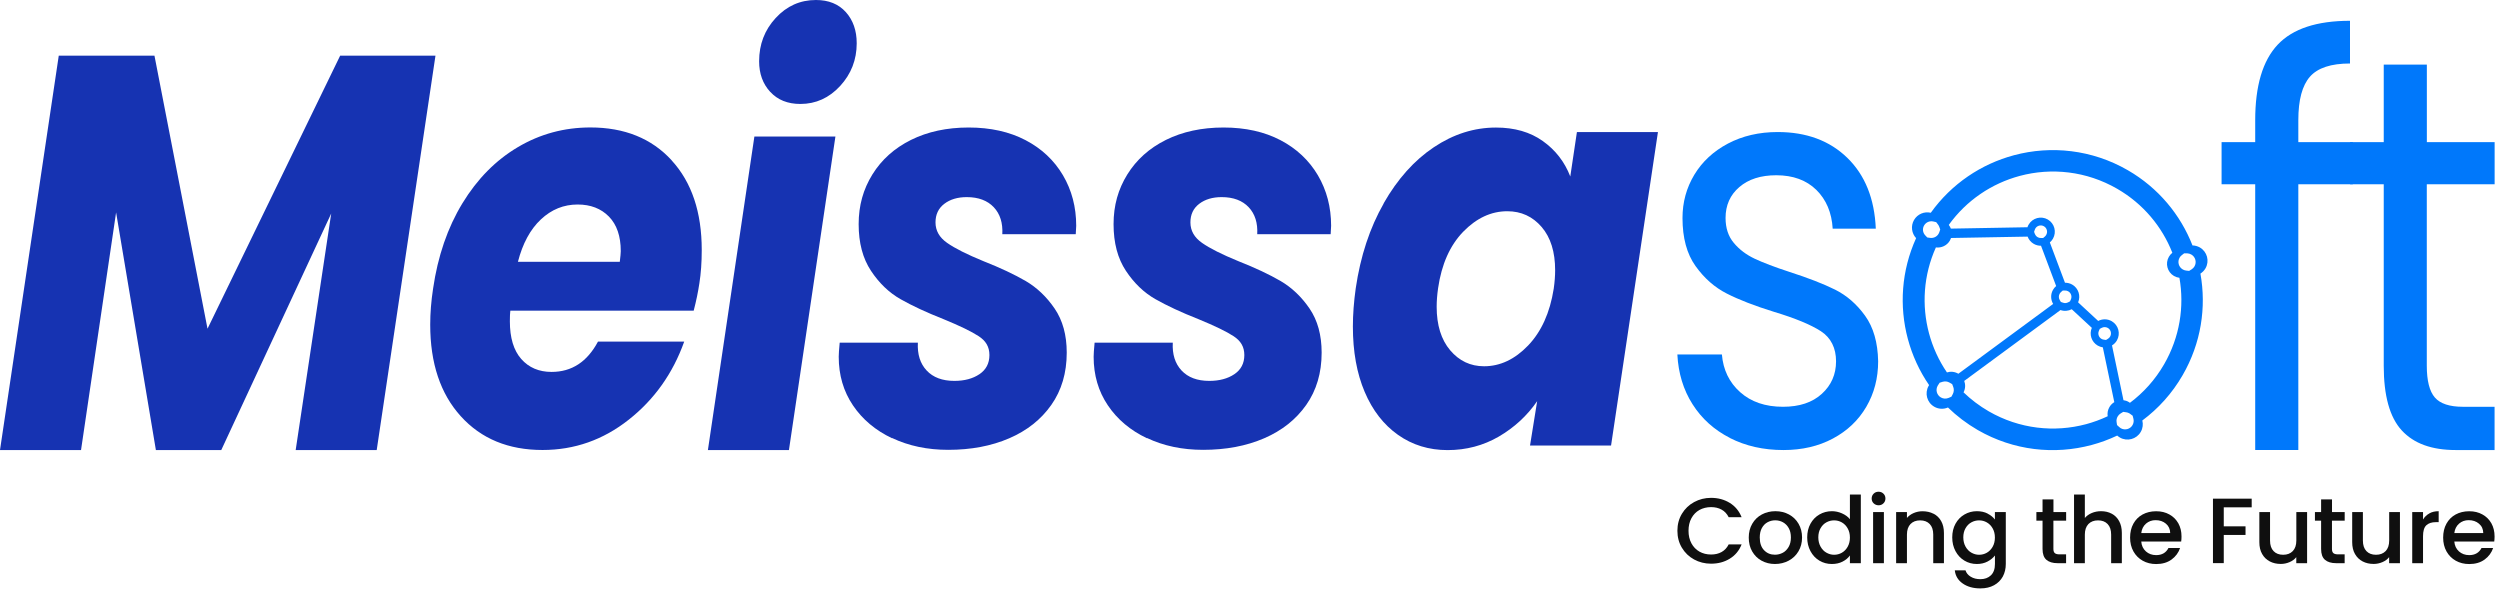 <svg width="228" height="54" viewBox="0 0 228 54" fill="none" xmlns="http://www.w3.org/2000/svg">
<path d="M39.715 5.075L34.356 41.044H26.966L30.206 19.474L20.18 41.044H14.217L10.588 19.372L7.39 41.044H0L5.359 5.075H14.087L18.925 29.978L31.023 5.075H39.71H39.715Z" fill="#1633B2"/>
<path d="M61.257 14.631C63.088 16.63 63.999 19.353 63.999 22.802C63.999 23.931 63.925 24.94 63.785 25.823C63.669 26.608 63.497 27.445 63.265 28.332H46.542C46.514 28.537 46.5 28.862 46.5 29.304C46.5 30.805 46.844 31.953 47.537 32.739C48.229 33.524 49.15 33.919 50.302 33.919C52.147 33.919 53.556 32.994 54.536 31.154H62.4C61.364 34.058 59.677 36.433 57.343 38.274C55.01 40.119 52.389 41.039 49.48 41.039C46.37 41.039 43.884 40.017 42.025 37.962C40.166 35.913 39.236 33.129 39.236 29.611C39.236 28.551 39.324 27.459 39.496 26.329C39.928 23.359 40.821 20.761 42.173 18.54C43.526 16.318 45.213 14.612 47.23 13.418C49.247 12.223 51.45 11.624 53.844 11.624C56.953 11.624 59.426 12.623 61.257 14.622V14.631ZM56.614 22.904C56.614 21.538 56.251 20.487 55.535 19.753C54.815 19.018 53.862 18.651 52.682 18.651C51.413 18.651 50.297 19.102 49.331 20.008C48.364 20.915 47.667 22.202 47.235 23.875H56.525C56.581 23.397 56.614 23.071 56.614 22.904Z" fill="#1633B2"/>
<path d="M76.19 12.451L71.951 41.044H64.561L68.8 12.451H76.19Z" fill="#1633B2"/>
<path d="M70.245 8.38C69.567 7.645 69.232 6.716 69.232 5.587C69.232 4.048 69.734 2.733 70.743 1.641C71.751 0.548 72.974 -1.81198e-05 74.414 -1.81198e-05C75.567 -1.81198e-05 76.473 0.367 77.138 1.101C77.798 1.836 78.132 2.784 78.132 3.946C78.132 5.447 77.626 6.748 76.622 7.841C75.614 8.933 74.405 9.481 72.992 9.481C71.84 9.481 70.924 9.114 70.25 8.38H70.245Z" fill="#1633B2"/>
<path d="M81.353 39.966C79.843 39.25 78.653 38.251 77.789 36.968C76.924 35.685 76.492 34.212 76.492 32.534C76.492 32.297 76.52 31.869 76.58 31.251H83.71C83.654 32.311 83.919 33.157 84.509 33.789C85.1 34.421 85.941 34.737 87.038 34.737C87.958 34.737 88.725 34.532 89.329 34.123C89.933 33.715 90.235 33.133 90.235 32.381C90.235 31.628 89.91 31.093 89.264 30.666C88.613 30.238 87.54 29.718 86.043 29.104C84.486 28.491 83.185 27.882 82.134 27.287C81.084 26.692 80.182 25.827 79.434 24.698C78.686 23.569 78.309 22.156 78.309 20.445C78.309 18.735 78.728 17.262 79.564 15.909C80.401 14.561 81.572 13.511 83.087 12.758C84.597 12.01 86.35 11.629 88.339 11.629C90.328 11.629 92.057 12.014 93.526 12.781C94.995 13.548 96.133 14.617 96.942 15.983C97.746 17.35 98.15 18.888 98.15 20.594L98.108 21.361H91.411C91.467 20.338 91.211 19.516 90.635 18.902C90.059 18.289 89.236 17.977 88.172 17.977C87.335 17.977 86.652 18.182 86.117 18.591C85.583 19 85.318 19.562 85.318 20.283C85.318 21.035 85.671 21.658 86.378 22.151C87.084 22.648 88.186 23.201 89.682 23.815C91.239 24.428 92.526 25.037 93.549 25.632C94.572 26.232 95.45 27.068 96.184 28.142C96.919 29.22 97.286 30.559 97.286 32.162C97.286 34.007 96.816 35.597 95.882 36.926C94.943 38.26 93.665 39.273 92.034 39.975C90.407 40.677 88.557 41.025 86.48 41.025C84.579 41.025 82.873 40.667 81.358 39.947L81.353 39.966Z" fill="#1633B2"/>
<path d="M104.601 39.966C103.091 39.25 101.901 38.251 101.037 36.968C100.172 35.685 99.74 34.212 99.74 32.534C99.74 32.297 99.768 31.869 99.828 31.251H106.958C106.902 32.311 107.167 33.157 107.757 33.789C108.347 34.421 109.189 34.737 110.286 34.737C111.206 34.737 111.973 34.532 112.577 34.123C113.181 33.715 113.483 33.133 113.483 32.381C113.483 31.628 113.158 31.093 112.512 30.666C111.861 30.238 110.787 29.718 109.291 29.104C107.734 28.491 106.433 27.882 105.382 27.287C104.332 26.692 103.43 25.827 102.682 24.698C101.934 23.569 101.557 22.156 101.557 20.445C101.557 18.735 101.975 17.262 102.812 15.909C103.649 14.561 104.82 13.511 106.335 12.758C107.845 12.01 109.598 11.629 111.587 11.629C113.576 11.629 115.305 12.014 116.774 12.781C118.242 13.548 119.381 14.617 120.19 15.983C120.994 17.35 121.398 18.888 121.398 20.594L121.356 21.361H114.659C114.715 20.338 114.459 19.516 113.883 18.902C113.307 18.289 112.484 17.977 111.42 17.977C110.583 17.977 109.9 18.182 109.365 18.591C108.831 19 108.566 19.562 108.566 20.283C108.566 21.035 108.919 21.658 109.626 22.151C110.332 22.648 111.434 23.201 112.93 23.815C114.487 24.428 115.774 25.037 116.797 25.632C117.819 26.232 118.698 27.068 119.432 28.142C120.167 29.22 120.534 30.559 120.534 32.162C120.534 34.007 120.064 35.597 119.13 36.926C118.191 38.26 116.913 39.273 115.282 39.975C113.655 40.677 111.805 41.025 109.728 41.025C107.827 41.025 106.121 40.667 104.606 39.947L104.601 39.966Z" fill="#1633B2"/>
<path d="M126.185 18.549C127.454 16.327 128.979 14.622 130.768 13.427C132.553 12.233 134.44 11.633 136.429 11.633C138.13 11.633 139.552 12.042 140.705 12.865C141.857 13.683 142.694 14.761 143.21 16.095L143.814 12.047H151.204L146.928 40.635H139.538L140.189 36.587C139.269 37.921 138.097 38.994 136.689 39.817C135.276 40.635 133.724 41.049 132.023 41.049C130.322 41.049 128.816 40.588 127.505 39.664C126.195 38.739 125.177 37.433 124.461 35.745C123.741 34.054 123.383 32.065 123.383 29.778C123.383 28.686 123.471 27.524 123.643 26.292C124.075 23.355 124.926 20.775 126.195 18.554L126.185 18.549ZM141.829 24.647C141.829 22.974 141.42 21.658 140.598 20.701C139.775 19.744 138.734 19.265 137.465 19.265C135.997 19.265 134.658 19.888 133.445 21.133C132.237 22.379 131.47 24.098 131.154 26.283C131.065 26.896 131.024 27.463 131.024 27.975C131.024 29.648 131.433 30.972 132.255 31.944C133.078 32.915 134.105 33.403 135.346 33.403C136.815 33.403 138.153 32.771 139.366 31.507C140.575 30.243 141.355 28.518 141.699 26.334C141.788 25.72 141.829 25.153 141.829 24.642V24.647Z" fill="#1633B2"/>
<path d="M221.324 16.806V33.357C221.324 34.723 221.57 35.69 222.058 36.252C222.546 36.815 223.397 37.098 224.61 37.098H227.505V41.044H223.964C221.775 41.044 220.134 40.449 219.037 39.25C217.94 38.055 217.397 36.089 217.397 33.357V16.806H214.329V12.962H217.397V5.893H221.329V12.962H227.51V16.806H221.329H221.324Z" fill="#0078FB"/>
<path d="M157.776 39.942C156.335 39.208 155.196 38.185 154.36 36.866C153.523 35.55 153.063 34.04 152.975 32.329H157.037C157.153 33.728 157.706 34.876 158.701 35.764C159.695 36.652 160.997 37.098 162.609 37.098C164.106 37.098 165.287 36.708 166.151 35.917C167.015 35.132 167.448 34.142 167.448 32.948C167.448 31.753 166.988 30.805 166.063 30.205C165.142 29.61 163.716 29.02 161.787 28.439C160.03 27.895 158.594 27.338 157.488 26.775C156.377 26.213 155.429 25.377 154.634 24.266C153.839 23.155 153.444 21.695 153.444 19.883C153.444 18.447 153.802 17.136 154.522 15.937C155.243 14.742 156.265 13.794 157.59 13.093C158.915 12.395 160.425 12.042 162.126 12.042C164.747 12.042 166.867 12.828 168.479 14.399C170.092 15.97 170.957 18.121 171.073 20.854H167.141C167.053 19.386 166.555 18.21 165.649 17.317C164.743 16.43 163.525 15.983 161.996 15.983C160.583 15.983 159.463 16.341 158.626 17.062C157.79 17.777 157.371 18.721 157.371 19.878C157.371 20.799 157.622 21.561 158.129 22.16C158.631 22.76 159.268 23.238 160.03 23.596C160.792 23.954 161.852 24.359 163.204 24.8C164.905 25.349 166.286 25.883 167.355 26.413C168.419 26.943 169.335 27.738 170.097 28.797C170.859 29.857 171.254 31.237 171.287 32.948C171.287 34.486 170.924 35.871 170.208 37.098C169.488 38.33 168.475 39.292 167.164 39.993C165.854 40.695 164.348 41.044 162.647 41.044C160.829 41.044 159.203 40.677 157.762 39.942H157.776Z" fill="#0078FB"/>
<path d="M214.576 16.806H209.607V41.039H205.675V16.806H202.608V12.962H205.675V10.964C205.675 7.822 206.358 5.526 207.729 4.071C209.096 2.621 211.294 1.896 214.32 1.896V5.791C212.591 5.791 211.373 6.191 210.667 6.995C209.96 7.799 209.607 9.119 209.607 10.964V12.962H214.576V16.806Z" fill="#0078FB"/>
<path fill-rule="evenodd" clip-rule="evenodd" d="M177.733 20.506C179.355 18.252 181.665 16.727 184.198 16.044C187.094 15.268 190.282 15.598 193.084 17.215C195.469 18.591 197.184 20.678 198.118 23.053C197.992 23.15 197.886 23.276 197.802 23.42C197.449 24.033 197.658 24.814 198.271 25.172C198.429 25.26 198.597 25.316 198.764 25.335C199.224 27.951 198.801 30.735 197.37 33.217C196.552 34.635 195.483 35.815 194.251 36.736C194.214 36.708 194.172 36.68 194.13 36.657C193.981 36.568 193.819 36.517 193.661 36.498L192.615 31.502C192.792 31.395 192.95 31.242 193.061 31.047C193.414 30.433 193.205 29.652 192.592 29.294C192.197 29.067 191.732 29.071 191.355 29.271L189.524 27.575C189.78 26.985 189.557 26.287 188.99 25.957C188.781 25.837 188.548 25.781 188.325 25.785L186.945 22.109C187.056 22.016 187.154 21.9 187.228 21.77C187.582 21.156 187.372 20.375 186.759 20.018C186.145 19.664 185.365 19.874 185.011 20.487C184.965 20.561 184.932 20.64 184.905 20.724L177.919 20.85C177.873 20.729 177.812 20.617 177.733 20.515M185.578 21.333L185.509 21.142L185.574 20.952C185.588 20.915 185.602 20.878 185.62 20.845C185.778 20.571 186.131 20.478 186.406 20.636C186.68 20.794 186.773 21.147 186.615 21.421C186.582 21.482 186.54 21.533 186.489 21.575L186.336 21.705H186.131C186.025 21.709 185.922 21.686 185.834 21.63C185.718 21.565 185.63 21.459 185.583 21.333H185.578ZM199.061 34.207C200.744 31.293 201.232 28.021 200.679 24.953C200.86 24.837 201.023 24.675 201.139 24.475C201.525 23.81 201.297 22.955 200.628 22.569C200.414 22.448 200.181 22.388 199.954 22.383C198.862 19.59 196.849 17.136 194.056 15.523C190.784 13.636 187.056 13.251 183.673 14.157C180.694 14.956 177.984 16.755 176.088 19.404C175.502 19.265 174.875 19.52 174.559 20.064C174.243 20.613 174.34 21.282 174.749 21.719C173.401 24.684 173.197 27.933 173.996 30.912C174.396 32.404 175.047 33.831 175.934 35.123L175.893 35.188C175.507 35.857 175.735 36.708 176.404 37.093C176.799 37.321 177.264 37.335 177.654 37.163C178.453 37.939 179.36 38.632 180.368 39.217C183.64 41.104 187.368 41.49 190.751 40.584C191.551 40.37 192.336 40.082 193.089 39.724C193.163 39.789 193.242 39.849 193.331 39.901C193.995 40.286 194.851 40.059 195.236 39.389C195.427 39.059 195.464 38.688 195.38 38.348C196.835 37.265 198.099 35.88 199.061 34.207ZM177.933 21.705L184.918 21.579C185.021 21.849 185.211 22.086 185.476 22.239C185.685 22.36 185.918 22.416 186.141 22.411L187.521 26.088C187.41 26.18 187.312 26.297 187.238 26.427C186.996 26.84 187.019 27.338 187.247 27.719L178.602 34.086L178.588 34.077C178.263 33.891 177.891 33.859 177.561 33.965C176.813 32.869 176.264 31.66 175.925 30.396C175.247 27.858 175.414 25.093 176.553 22.565C177.05 22.63 177.566 22.397 177.831 21.937C177.873 21.863 177.91 21.784 177.938 21.7L177.933 21.705ZM179.141 34.737L187.916 28.277C188.26 28.398 188.632 28.365 188.943 28.202L190.775 29.899C190.519 30.489 190.742 31.186 191.309 31.516C191.458 31.604 191.62 31.655 191.778 31.679L192.824 36.675C192.648 36.782 192.49 36.935 192.378 37.13C192.225 37.391 192.178 37.684 192.22 37.962C191.588 38.26 190.928 38.502 190.259 38.683C187.363 39.459 184.175 39.129 181.372 37.512C180.522 37.019 179.755 36.438 179.076 35.783C179.248 35.448 179.262 35.072 179.137 34.737H179.141ZM193.075 38.771L193.033 38.492C193.005 38.316 193.043 38.139 193.131 37.986C193.196 37.87 193.289 37.777 193.4 37.707L193.638 37.563L193.912 37.6C194.014 37.614 194.112 37.646 194.2 37.698L194.274 37.749L194.497 37.911L194.567 38.181C194.618 38.381 194.59 38.59 194.488 38.767C194.274 39.143 193.791 39.269 193.414 39.055C193.368 39.027 193.321 38.994 193.28 38.952L193.075 38.767V38.771ZM199.066 24.572C198.69 24.354 198.564 23.875 198.778 23.499C198.829 23.41 198.894 23.336 198.973 23.276L199.192 23.104H199.47C199.605 23.108 199.735 23.146 199.852 23.215C200.228 23.434 200.353 23.913 200.14 24.289C200.075 24.401 199.991 24.489 199.884 24.558L199.647 24.707L199.368 24.675C199.261 24.661 199.159 24.628 199.066 24.572ZM176.316 20.199L176.58 20.259L176.743 20.473C176.79 20.534 176.827 20.599 176.855 20.673L176.948 20.929L176.864 21.18C176.845 21.231 176.827 21.277 176.799 21.319C176.646 21.589 176.343 21.733 176.037 21.695L175.767 21.658L175.581 21.463C175.349 21.217 175.307 20.85 175.479 20.561C175.646 20.269 175.986 20.125 176.316 20.199ZM176.743 35.137L176.896 34.904L177.161 34.821C177.375 34.756 177.598 34.779 177.793 34.89L178.04 35.034L178.137 35.29C178.216 35.499 178.202 35.732 178.1 35.931L177.97 36.178L177.714 36.289C177.487 36.387 177.226 36.373 177.008 36.248C176.632 36.029 176.501 35.55 176.72 35.174L176.743 35.137ZM187.972 26.627L188.125 26.497H188.33C188.437 26.492 188.539 26.515 188.627 26.571C188.878 26.715 188.985 27.031 188.869 27.296L188.785 27.482L188.609 27.575C188.465 27.649 188.297 27.663 188.149 27.607L187.953 27.538L187.846 27.361C187.74 27.18 187.74 26.961 187.846 26.78C187.879 26.72 187.921 26.669 187.977 26.627H187.972ZM191.416 30.178L191.5 29.992L191.676 29.899C191.853 29.806 192.057 29.81 192.234 29.908C192.508 30.066 192.601 30.419 192.443 30.694C192.397 30.777 192.327 30.847 192.243 30.898L192.067 31.005L191.867 30.977C191.792 30.968 191.723 30.944 191.658 30.907C191.407 30.763 191.3 30.447 191.416 30.182V30.178Z" fill="#0078FB"/>
<path d="M153.388 46.858C153.663 46.403 154.034 46.045 154.504 45.789C154.973 45.534 155.489 45.404 156.047 45.404C156.684 45.404 157.255 45.557 157.753 45.864C158.25 46.17 158.612 46.607 158.835 47.17H157.655C157.502 46.858 157.283 46.626 157.009 46.477C156.735 46.324 156.414 46.249 156.052 46.249C155.656 46.249 155.299 46.338 154.987 46.51C154.676 46.686 154.434 46.937 154.257 47.263C154.081 47.588 153.993 47.969 153.993 48.406C153.993 48.843 154.081 49.219 154.257 49.549C154.434 49.875 154.676 50.13 154.987 50.307C155.299 50.483 155.652 50.572 156.052 50.572C156.414 50.572 156.735 50.497 157.009 50.344C157.283 50.191 157.502 49.958 157.655 49.651H158.835C158.612 50.214 158.25 50.651 157.753 50.953C157.255 51.26 156.688 51.408 156.047 51.408C155.484 51.408 154.969 51.278 154.499 51.023C154.03 50.767 153.663 50.409 153.388 49.954C153.114 49.498 152.979 48.982 152.979 48.406C152.979 47.83 153.114 47.314 153.388 46.858Z" fill="#0F0F0F"/>
<path d="M160.653 51.134C160.29 50.934 160.007 50.651 159.798 50.288C159.588 49.926 159.486 49.503 159.486 49.024C159.486 48.545 159.593 48.132 159.807 47.764C160.021 47.397 160.309 47.118 160.681 46.919C161.048 46.723 161.461 46.621 161.917 46.621C162.372 46.621 162.781 46.719 163.153 46.919C163.52 47.118 163.813 47.397 164.027 47.764C164.241 48.132 164.348 48.55 164.348 49.024C164.348 49.498 164.236 49.916 164.018 50.283C163.799 50.651 163.502 50.934 163.125 51.134C162.749 51.334 162.331 51.436 161.875 51.436C161.42 51.436 161.02 51.334 160.657 51.134H160.653ZM162.582 50.418C162.805 50.302 162.981 50.121 163.121 49.884C163.26 49.647 163.33 49.359 163.33 49.019C163.33 48.68 163.265 48.397 163.13 48.16C163 47.927 162.823 47.751 162.605 47.63C162.386 47.509 162.149 47.453 161.898 47.453C161.647 47.453 161.41 47.514 161.197 47.63C160.983 47.746 160.811 47.922 160.681 48.16C160.555 48.392 160.49 48.68 160.49 49.019C160.49 49.521 160.62 49.907 160.885 50.181C161.15 50.456 161.475 50.59 161.875 50.59C162.126 50.59 162.368 50.53 162.586 50.414L162.582 50.418Z" fill="#0F0F0F"/>
<path d="M165.115 47.764C165.314 47.402 165.584 47.123 165.928 46.923C166.272 46.723 166.653 46.621 167.071 46.621C167.383 46.621 167.689 46.686 167.992 46.821C168.294 46.956 168.535 47.128 168.712 47.351V45.101H169.707V51.362H168.712V50.66C168.549 50.888 168.326 51.074 168.043 51.218C167.759 51.367 167.429 51.436 167.062 51.436C166.648 51.436 166.267 51.334 165.928 51.13C165.584 50.925 165.314 50.637 165.115 50.265C164.915 49.893 164.817 49.475 164.817 49.01C164.817 48.545 164.915 48.127 165.115 47.764ZM168.507 48.188C168.373 47.95 168.196 47.769 167.978 47.644C167.759 47.518 167.522 47.458 167.271 47.458C167.02 47.458 166.783 47.518 166.565 47.639C166.346 47.76 166.17 47.937 166.035 48.173C165.9 48.406 165.83 48.685 165.83 49.005C165.83 49.326 165.9 49.61 166.035 49.851C166.17 50.093 166.346 50.279 166.569 50.404C166.792 50.53 167.025 50.595 167.271 50.595C167.517 50.595 167.759 50.535 167.978 50.409C168.196 50.284 168.373 50.102 168.507 49.865C168.642 49.624 168.712 49.345 168.712 49.024C168.712 48.703 168.642 48.425 168.507 48.188Z" fill="#0F0F0F"/>
<path d="M170.878 45.905C170.757 45.789 170.696 45.641 170.696 45.464C170.696 45.287 170.757 45.143 170.878 45.022C170.999 44.901 171.147 44.846 171.329 44.846C171.51 44.846 171.649 44.906 171.77 45.022C171.891 45.139 171.951 45.287 171.951 45.464C171.951 45.641 171.891 45.785 171.77 45.905C171.649 46.026 171.5 46.082 171.329 46.082C171.157 46.082 170.999 46.022 170.878 45.905ZM171.812 46.7V51.362H170.827V46.7H171.812Z" fill="#0F0F0F"/>
<path d="M176.339 46.849C176.636 47.002 176.869 47.225 177.036 47.528C177.203 47.825 177.287 48.187 177.287 48.61V51.362H176.311V48.755C176.311 48.336 176.204 48.016 175.99 47.792C175.776 47.569 175.488 47.458 175.116 47.458C174.745 47.458 174.456 47.569 174.238 47.792C174.024 48.016 173.913 48.336 173.913 48.755V51.362H172.927V46.7H173.913V47.235C174.075 47.044 174.28 46.895 174.531 46.788C174.782 46.682 175.047 46.626 175.33 46.626C175.702 46.626 176.041 46.7 176.334 46.853L176.339 46.849Z" fill="#0F0F0F"/>
<path d="M181.265 46.84C181.549 46.984 181.772 47.165 181.935 47.379V46.7H182.929V51.436C182.929 51.864 182.836 52.245 182.655 52.584C182.469 52.919 182.204 53.184 181.856 53.374C181.507 53.565 181.093 53.662 180.61 53.662C179.964 53.662 179.429 53.514 179.002 53.216C178.574 52.919 178.333 52.519 178.277 52.013H179.253C179.327 52.254 179.485 52.449 179.732 52.598C179.978 52.747 180.266 52.821 180.61 52.821C181.005 52.821 181.326 52.705 181.572 52.468C181.818 52.231 181.939 51.887 181.939 51.436V50.66C181.772 50.879 181.544 51.064 181.261 51.213C180.977 51.362 180.652 51.436 180.289 51.436C179.876 51.436 179.495 51.334 179.155 51.129C178.811 50.925 178.542 50.637 178.342 50.265C178.142 49.893 178.044 49.475 178.044 49.01C178.044 48.545 178.142 48.127 178.342 47.764C178.542 47.402 178.811 47.123 179.155 46.923C179.499 46.723 179.876 46.621 180.289 46.621C180.656 46.621 180.986 46.691 181.27 46.835L181.265 46.84ZM181.73 48.187C181.595 47.95 181.419 47.769 181.2 47.644C180.982 47.518 180.745 47.458 180.494 47.458C180.243 47.458 180.006 47.518 179.787 47.639C179.569 47.76 179.392 47.937 179.257 48.173C179.123 48.406 179.053 48.685 179.053 49.005C179.053 49.326 179.123 49.61 179.257 49.851C179.392 50.093 179.569 50.279 179.792 50.404C180.015 50.53 180.247 50.595 180.494 50.595C180.74 50.595 180.982 50.535 181.2 50.409C181.419 50.284 181.595 50.102 181.73 49.865C181.865 49.628 181.935 49.345 181.935 49.024C181.935 48.703 181.865 48.425 181.73 48.187Z" fill="#0F0F0F"/>
<path d="M187.27 47.486V50.065C187.27 50.242 187.312 50.367 187.396 50.442C187.479 50.516 187.623 50.558 187.823 50.558H188.427V51.362H187.651C187.21 51.362 186.871 51.26 186.633 51.055C186.396 50.851 186.28 50.521 186.28 50.065V47.486H185.718V46.7H186.28V45.543H187.275V46.7H188.432V47.486H187.275H187.27Z" fill="#0F0F0F"/>
<path d="M192.592 46.849C192.875 47.002 193.103 47.225 193.266 47.528C193.428 47.825 193.512 48.187 193.512 48.61V51.362H192.536V48.755C192.536 48.336 192.429 48.016 192.215 47.792C192.002 47.569 191.713 47.458 191.342 47.458C190.97 47.458 190.682 47.569 190.463 47.792C190.249 48.016 190.138 48.336 190.138 48.755V51.362H189.152V45.101H190.138V47.239C190.305 47.044 190.514 46.891 190.775 46.784C191.03 46.677 191.309 46.621 191.616 46.621C191.978 46.621 192.304 46.696 192.587 46.849H192.592Z" fill="#0F0F0F"/>
<path d="M198.917 49.391H195.283C195.311 49.763 195.455 50.06 195.706 50.288C195.957 50.511 196.268 50.627 196.64 50.627C197.17 50.627 197.542 50.409 197.765 49.977H198.824C198.68 50.404 198.42 50.758 198.043 51.032C197.667 51.306 197.198 51.441 196.64 51.441C196.184 51.441 195.775 51.339 195.418 51.139C195.06 50.939 194.776 50.655 194.572 50.293C194.367 49.93 194.265 49.507 194.265 49.029C194.265 48.55 194.363 48.127 194.562 47.764C194.762 47.402 195.041 47.118 195.399 46.923C195.757 46.728 196.17 46.626 196.64 46.626C197.109 46.626 197.49 46.723 197.839 46.914C198.192 47.105 198.462 47.374 198.662 47.723C198.857 48.071 198.954 48.471 198.954 48.922C198.954 49.098 198.945 49.256 198.922 49.396L198.917 49.391ZM197.923 48.615C197.918 48.262 197.788 47.974 197.532 47.76C197.281 47.546 196.965 47.439 196.589 47.439C196.249 47.439 195.957 47.546 195.715 47.755C195.473 47.969 195.329 48.252 195.283 48.615H197.918H197.923Z" fill="#0F0F0F"/>
<path d="M205.354 45.483V46.268H202.807V48.002H204.792V48.787H202.807V51.357H201.822V45.478H205.354V45.483Z" fill="#0F0F0F"/>
<path d="M210.407 46.7V51.362H209.421V50.813C209.268 51.004 209.063 51.157 208.812 51.264C208.561 51.371 208.296 51.431 208.013 51.431C207.636 51.431 207.302 51.357 207.009 51.204C206.712 51.05 206.479 50.827 206.307 50.525C206.135 50.228 206.052 49.865 206.052 49.442V46.7H207.028V49.298C207.028 49.717 207.135 50.037 207.348 50.26C207.562 50.483 207.85 50.595 208.222 50.595C208.594 50.595 208.882 50.483 209.101 50.26C209.314 50.037 209.426 49.717 209.426 49.298V46.7H210.411H210.407Z" fill="#0F0F0F"/>
<path d="M212.675 47.486V50.065C212.675 50.242 212.716 50.367 212.8 50.442C212.884 50.516 213.028 50.558 213.228 50.558H213.832V51.362H213.056C212.614 51.362 212.275 51.26 212.038 51.055C211.801 50.851 211.685 50.521 211.685 50.065V47.486H211.122V46.7H211.685V45.543H212.679V46.7H213.836V47.486H212.679H212.675Z" fill="#0F0F0F"/>
<path d="M218.875 46.7V51.362H217.889V50.813C217.736 51.004 217.531 51.157 217.28 51.264C217.029 51.371 216.765 51.431 216.481 51.431C216.105 51.431 215.77 51.357 215.477 51.204C215.18 51.05 214.947 50.827 214.775 50.525C214.603 50.228 214.52 49.865 214.52 49.442V46.7H215.496V49.298C215.496 49.717 215.603 50.037 215.816 50.26C216.03 50.483 216.318 50.595 216.69 50.595C217.062 50.595 217.35 50.483 217.569 50.26C217.782 50.037 217.894 49.717 217.894 49.298V46.7H218.879H218.875Z" fill="#0F0F0F"/>
<path d="M221.556 46.821C221.793 46.686 222.077 46.621 222.407 46.621V47.62H222.156C221.77 47.62 221.477 47.718 221.277 47.909C221.078 48.099 220.98 48.434 220.98 48.908V51.362H219.995V46.7H220.98V47.379C221.124 47.142 221.315 46.956 221.556 46.826V46.821Z" fill="#0F0F0F"/>
<path d="M227.468 49.391H223.834C223.862 49.763 224.006 50.06 224.257 50.288C224.508 50.511 224.819 50.627 225.191 50.627C225.721 50.627 226.092 50.409 226.316 49.977H227.375C227.231 50.404 226.971 50.758 226.594 51.032C226.218 51.306 225.749 51.441 225.191 51.441C224.735 51.441 224.326 51.339 223.968 51.139C223.611 50.939 223.327 50.655 223.123 50.293C222.918 49.93 222.816 49.507 222.816 49.029C222.816 48.55 222.913 48.127 223.113 47.764C223.313 47.402 223.592 47.118 223.95 46.923C224.308 46.728 224.721 46.626 225.191 46.626C225.66 46.626 226.041 46.723 226.39 46.914C226.743 47.105 227.013 47.374 227.213 47.723C227.408 48.071 227.505 48.471 227.505 48.922C227.505 49.098 227.496 49.256 227.473 49.396L227.468 49.391ZM226.474 48.615C226.469 48.262 226.339 47.974 226.083 47.76C225.832 47.546 225.516 47.439 225.14 47.439C224.8 47.439 224.508 47.546 224.266 47.755C224.024 47.969 223.88 48.252 223.834 48.615H226.469H226.474Z" fill="#0F0F0F"/>
</svg>
